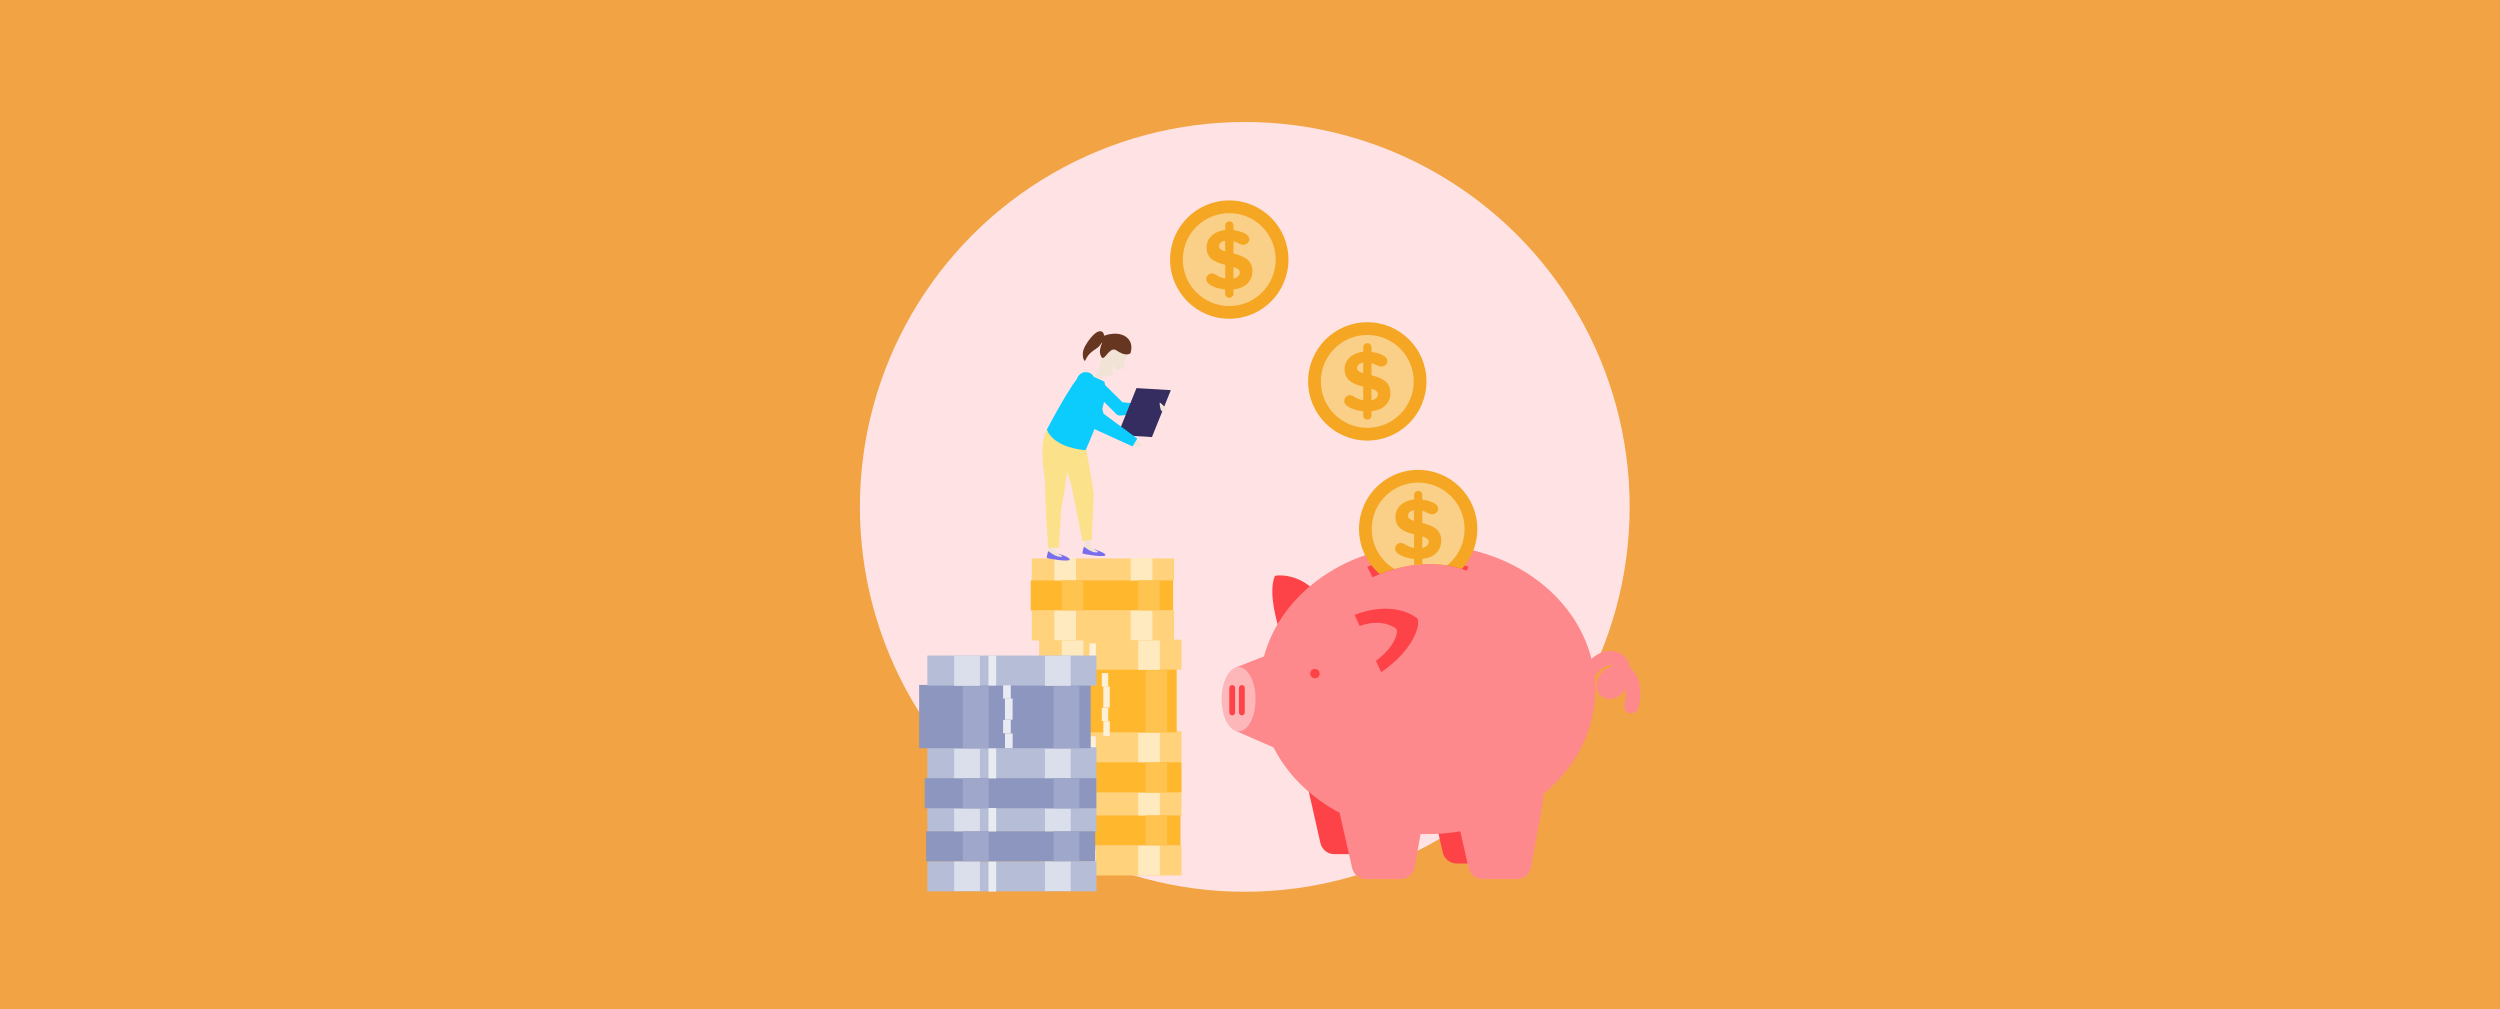 <?xml version="1.0" encoding="UTF-8"?>
<svg id="Capa_1" data-name="Capa 1" xmlns="http://www.w3.org/2000/svg" viewBox="0 0 1090 440">
  <defs>
    <style>
      .cls-1 {
        fill: #f2e3d7;
      }

      .cls-1, .cls-2, .cls-3, .cls-4, .cls-5, .cls-6, .cls-7, .cls-8, .cls-9, .cls-10, .cls-11, .cls-12, .cls-13, .cls-14, .cls-15, .cls-16, .cls-17, .cls-18, .cls-19, .cls-20, .cls-21, .cls-22, .cls-23 {
        stroke-width: 0px;
      }

      .cls-2 {
        fill: #facf88;
      }

      .cls-3 {
        fill: #7a6eee;
      }

      .cls-4 {
        fill: #352c60;
      }

      .cls-5 {
        fill: #0bccfd;
      }

      .cls-6 {
        fill: #dbdfeb;
      }

      .cls-7 {
        fill: #8c96bf;
      }

      .cls-8 {
        fill: #b6bdd7;
      }

      .cls-9 {
        fill: #9fa8ca;
      }

      .cls-10 {
        fill: #fdb7b9;
      }

      .cls-11 {
        fill: #fce18b;
      }

      .cls-12 {
        fill: #663620;
      }

      .cls-13 {
        fill: #f2a343;
      }

      .cls-14 {
        fill: #f5a623;
      }

      .cls-15 {
        fill: #fff1d8;
      }

      .cls-16 {
        fill: #ffe9be;
      }

      .cls-17 {
        fill: #ffe3e4;
      }

      .cls-18 {
        fill: #fd4348;
      }

      .cls-19 {
        fill: #ffc350;
      }

      .cls-20 {
        fill: #ffb72d;
      }

      .cls-21 {
        fill: #ffd27b;
      }

      .cls-22 {
        fill: #fd898c;
      }

      .cls-23 {
        fill: #e9ebf3;
      }
    </style>
  </defs>
  <rect class="cls-13" width="1090" height="440"/>
  <g>
    <circle class="cls-17" cx="542.72" cy="221" r="167.81"/>
    <g>
      <g>
        <g>
          <rect class="cls-21" x="453.08" y="368.61" width="62.07" height="13.09"/>
          <rect class="cls-21" x="453.08" y="318.86" width="62.07" height="36.83"/>
          <rect class="cls-20" x="452.64" y="355.52" width="62.07" height="13.09"/>
          <rect class="cls-20" x="452.11" y="332.36" width="62.98" height="13.09"/>
          <rect class="cls-20" x="450.06" y="291.67" width="62.98" height="27.6"/>
          <rect class="cls-21" x="453.08" y="278.89" width="62.07" height="13.09"/>
          <rect class="cls-16" x="462.92" y="278.97" width="9.45" height="13.12"/>
          <rect class="cls-16" x="462.92" y="319.58" width="9.45" height="12.79"/>
          <rect class="cls-16" x="462.92" y="345.71" width="9.45" height="9.83"/>
          <rect class="cls-16" x="462.92" y="368.69" width="9.45" height="12.88"/>
          <rect class="cls-19" x="466.11" y="292.23" width="9.45" height="27.06"/>
          <rect class="cls-19" x="466.11" y="332.43" width="9.45" height="13.03"/>
          <rect class="cls-19" x="466.11" y="355.5" width="9.45" height="13.03"/>
          <rect class="cls-16" x="496.25" y="278.97" width="9.45" height="13.12"/>
          <rect class="cls-16" x="496.25" y="319.58" width="9.45" height="12.79"/>
          <rect class="cls-16" x="496.25" y="345.71" width="9.45" height="9.83"/>
          <rect class="cls-16" x="496.25" y="368.69" width="9.45" height="12.88"/>
          <rect class="cls-19" x="499.44" y="292.23" width="9.45" height="27.06"/>
          <rect class="cls-19" x="499.44" y="332.43" width="9.45" height="13.03"/>
          <rect class="cls-19" x="499.44" y="355.5" width="9.45" height="13.03"/>
          <rect class="cls-21" x="449.85" y="266.14" width="62.07" height="13.09"/>
          <rect class="cls-21" x="449.85" y="243.47" width="62.07" height="9.75"/>
          <rect class="cls-20" x="449.4" y="253.05" width="62.07" height="13.09"/>
          <rect class="cls-16" x="459.68" y="243.24" width="9.45" height="9.83"/>
          <rect class="cls-16" x="459.68" y="266.23" width="9.45" height="12.88"/>
          <rect class="cls-19" x="462.88" y="253.03" width="9.45" height="13.03"/>
          <rect class="cls-16" x="493.01" y="243.24" width="9.45" height="9.83"/>
          <rect class="cls-16" x="493.01" y="266.23" width="9.45" height="12.88"/>
          <rect class="cls-19" x="496.21" y="253.03" width="9.45" height="13.03"/>
        </g>
        <rect class="cls-15" x="475" y="280.55" width="2.81" height="13.06"/>
        <rect class="cls-15" x="475" y="321.04" width="2.81" height="13.06"/>
        <rect class="cls-15" x="475" y="346.99" width="2.81" height="10.23"/>
        <rect class="cls-15" x="475" y="370.37" width="2.81" height="13.05"/>
        <rect class="cls-15" x="480.38" y="293.47" width="2.81" height="5.86"/>
        <rect class="cls-15" x="481.04" y="299.26" width="2.81" height="9.25"/>
        <rect class="cls-15" x="480.38" y="308.57" width="2.81" height="5.86"/>
        <rect class="cls-15" x="481.06" y="314.47" width="2.81" height="6.41"/>
      </g>
      <g>
        <g>
          <rect class="cls-8" x="404.33" y="375.54" width="73.71" height="13.09"/>
          <rect class="cls-8" x="404.33" y="325.79" width="73.71" height="36.83"/>
          <rect class="cls-7" x="403.8" y="362.45" width="73.71" height="13.09"/>
          <rect class="cls-7" x="403.17" y="339.29" width="74.8" height="13.09"/>
          <rect class="cls-7" x="400.75" y="298.61" width="74.8" height="27.6"/>
          <rect class="cls-8" x="404.33" y="285.82" width="73.71" height="13.09"/>
          <rect class="cls-6" x="416.01" y="285.9" width="11.22" height="13.12"/>
          <rect class="cls-6" x="416.01" y="326.51" width="11.22" height="12.79"/>
          <rect class="cls-6" x="416.01" y="352.64" width="11.22" height="9.83"/>
          <rect class="cls-6" x="416.01" y="375.63" width="11.22" height="12.88"/>
          <rect class="cls-9" x="419.8" y="299.16" width="11.22" height="27.06"/>
          <rect class="cls-9" x="419.8" y="339.36" width="11.22" height="13.03"/>
          <rect class="cls-9" x="419.8" y="362.44" width="11.22" height="13.03"/>
          <rect class="cls-6" x="455.6" y="285.9" width="11.22" height="13.12"/>
          <rect class="cls-6" x="455.6" y="326.51" width="11.22" height="12.79"/>
          <rect class="cls-6" x="455.6" y="352.64" width="11.22" height="9.83"/>
          <rect class="cls-6" x="455.6" y="375.63" width="11.22" height="12.88"/>
          <rect class="cls-9" x="459.39" y="299.16" width="11.22" height="27.06"/>
          <rect class="cls-9" x="459.39" y="339.36" width="11.22" height="13.03"/>
          <rect class="cls-9" x="459.39" y="362.44" width="11.22" height="13.03"/>
        </g>
        <rect class="cls-23" x="430.98" y="285.84" width="3.34" height="13.06"/>
        <rect class="cls-23" x="430.98" y="326.34" width="3.34" height="13.06"/>
        <rect class="cls-23" x="430.98" y="352.29" width="3.34" height="10.23"/>
        <rect class="cls-23" x="430.98" y="375.67" width="3.34" height="13.05"/>
        <rect class="cls-23" x="437.37" y="298.76" width="3.34" height="5.86"/>
        <rect class="cls-23" x="438.16" y="304.55" width="3.34" height="9.25"/>
        <rect class="cls-23" x="437.37" y="313.87" width="3.34" height="5.86"/>
        <rect class="cls-23" x="438.18" y="319.77" width="3.34" height="6.41"/>
      </g>
      <path class="cls-22" d="m711.27,311.08c-.27,0-.55-.04-.83-.11-1.68-.46-2.67-2.19-2.22-3.87.54-2.01.75-4.08.62-6.15,0-.15-.02-.3-.04-.45-.83,1.32-1.9,2.4-3.16,3.17-2.45,1.49-6.04,1.69-8.19-.83-1.08-1.26-1.54-2.98-1.3-4.84.46-3.57,3.33-6.62,7.18-7.67-.58-.27-1.38-.35-2.14-.17-1.23.29-2.51,1.1-4.03,2.56-1.97,1.88-3.61,4.06-4.87,6.47-.81,1.54-2.71,2.14-4.25,1.33-1.54-.81-2.14-2.71-1.33-4.25,1.58-3.02,3.63-5.75,6.1-8.1,2.37-2.26,4.57-3.57,6.94-4.13,3.51-.83,7.08.28,9.11,2.81.97,1.21,1.57,2.72,1.81,4.5,2.57,1.75,4.19,5.03,4.46,9.18.18,2.77-.1,5.53-.82,8.21-.38,1.4-1.65,2.33-3.04,2.33Zm-7.83-13.87c-.32.26-.59.56-.77.87.3-.24.55-.54.77-.87Z"/>
      <path class="cls-18" d="m557.5,273.61s-4.85-14.71-1.7-22.41c.7-.7,10.86-1.05,17.51,6.65.35,0-15.81,15.76-15.81,15.76Z"/>
      <path class="cls-18" d="m588.61,326.25c-9.55,0-17.51,3.92-19.31,9.11-.37,1.05-.4,2.2-.15,3.28l6.55,28.94c.64,2.83,3.15,4.83,6.05,4.83h15.08c3,0,5.57-2.15,6.1-5.1l5.23-28.89c.14-.78.15-1.58-.03-2.35-1.29-5.55-9.54-9.83-19.52-9.83Z"/>
      <path class="cls-18" d="m641.96,330.33c-9.55,0-17.51,3.92-19.31,9.11-.37,1.05-.4,2.2-.15,3.28l6.55,28.94c.64,2.83,3.15,4.83,6.05,4.83h15.08c3,0,5.57-2.15,6.1-5.1l5.23-28.89c.14-.78.15-1.58-.03-2.35-1.29-5.55-9.54-9.83-19.52-9.83Z"/>
      <path class="cls-22" d="m695.53,300.63c0-34.81-32.77-63.04-73.19-63.04-34.65,0-63.67,20.74-71.26,48.59l-12.22,4.81.08,27.74,16.31,7.14c6.02,11.85,16.14,21.8,28.82,28.51l5.45,24.06c.64,2.83,3.15,4.83,6.05,4.83h15.08c3,0,5.57-2.15,6.1-5.1l2.63-14.55c.98.03,1.97.05,2.96.05,4.91,0,9.7-.42,14.34-1.21l3.62,15.98c.64,2.83,3.15,4.83,6.05,4.83h15.08c3,0,5.57-2.15,6.1-5.1l5.23-28.89c.14-.78.15-1.58-.03-2.35-.04-.16-.08-.32-.13-.47,14.12-11.49,22.93-27.77,22.93-45.82Z"/>
      <ellipse class="cls-10" cx="540.03" cy="304.85" rx="7.39" ry="14.04"/>
      <path class="cls-18" d="m537.24,311.91c-.7,0-1.27-.57-1.27-1.27v-10.68c0-.7.57-1.27,1.27-1.27s1.27.57,1.27,1.27v10.68c0,.7-.57,1.27-1.27,1.27Z"/>
      <path class="cls-18" d="m541.44,311.91c-.7,0-1.27-.57-1.27-1.27v-10.68c0-.7.57-1.27,1.27-1.27s1.27.57,1.27,1.27v10.68c0,.7-.57,1.27-1.27,1.27Z"/>
      <g>
        <path class="cls-18" d="m602.21,293.08c13.52-9.27,17.43-20.21,15.73-23.49-11.63-8.53-27.34-1.47-27.34-1.47l11.61,24.96Z"/>
        <path class="cls-22" d="m599.11,288.66c8.34-5.72,10.76-12.48,9.71-14.5-7.18-5.27-16.87-.91-16.87-.91l7.17,15.41Z"/>
      </g>
      <circle class="cls-18" cx="573.31" cy="293.69" r="2.04"/>
      <path class="cls-18" d="m640.2,247.08l-.7,1.77c-.71-.28-1.43-.54-2.14-.77-2.15-.71-4.3-1.22-6.42-1.57-3.77-.62-7.43-.72-10.86-.5-1.15.07-2.27.18-3.37.32-3.22.41-6.16,1.06-8.7,1.78-2.62.74-4.81,1.54-6.43,2.2-2,.82-3.14,1.41-3.15,1.42l-2.28-4.56c.13-.06.73-.36,1.73-.76,1.27-.52,3.21-1.21,5.7-1.86,2.54-.66,5.66-1.27,9.25-1.59,3.13-.27,6.62-.32,10.38.02,3.07.27,6.33.82,9.72,1.71,1.88.49,3.8,1.09,5.77,1.81.5.18,1,.38,1.51.58Z"/>
      <path class="cls-5" d="m502.65,179.77l.05-2.94-13.33-1.46-8.5-8.44c-.95-.95-2.6-.84-3.68.25-1.08,1.09-1.18,2.73-.22,3.68l9.77,9.7c.57.57,1.39.75,2.18.58l13.73-1.37Z"/>
      <g>
        <polygon class="cls-4" points="510.48 170.11 502.25 190.56 487.27 189.66 495.5 169.21 510.48 170.11"/>
        <path class="cls-1" d="m459.34,237.38c.26,1.23.63,2.53,1.49,3.48.95,1.05,2.32,1.35,3.6,1.82.19.07.38.14.52.28s.21.37.11.54c-.1.17-.32.22-.51.25-2.67.38-5.39-.66-7.86-1.54l1.2-6.49"/>
        <path class="cls-3" d="m461.29,241.32s5.76,1.78,5.05,2.76-9.7-.57-9.92-.8.6-3,.6-3c0,0,3.29,2.61,5.34,2.52,2.05-.1-.58-1.02-1.07-1.47Z"/>
        <path class="cls-1" d="m474.89,235.44c.26,1.23.63,2.53,1.49,3.48.95,1.05,2.32,1.35,3.6,1.82.19.07.38.14.52.28s.21.37.11.54c-.1.17-.32.22-.51.25-2.67.38-5.39-.66-7.86-1.54l1.2-6.49"/>
        <path class="cls-3" d="m476.85,239.38s5.76,1.78,5.05,2.76-9.7-.57-9.92-.8.6-3,.6-3c0,0,3.29,2.61,5.34,2.52s-.58-1.02-1.07-1.47Z"/>
        <polygon class="cls-11" points="472.95 192.04 476.9 215.12 476.02 235.39 471.97 235.9 466.88 210.48 461.33 194.6 472.95 192.04"/>
        <path class="cls-1" d="m480.87,154.94s-3.23,6.97-.45,8.67c1.77,1.08,3.58.44,5.02-.49-.35-1.49-.66-4.1-.6-4.08.21.71,1.48,2.04,2.26,2.81.13-.11.25-.22.37-.32,1.4-1.22,2.54-.58,2.54-.58,0,0-.09-1.2.36-3,.45-1.8,1.49-3.76,1.49-3.76l-5.7-4.13"/>
        <path class="cls-12" d="m492.88,154.06c-1.64.96-3.41.27-4.98-.57-.73-.39-1.41-1.11-2.28-1.1-1.13.01-1.94,1.01-2.61,1.67-1.16,1.12-2.23,3.47-3.19.72-.64-1.83.06-3.82.81-5.52-.69.57-1.02,1.38-1.66,1.98s-1.48,1.07-2.2,1.57c-1.85,1.3-2.79,2.55-3.73,4.6-1.21-.87-1.06-3.72-.59-5.03.44-1.2,1.1-2.34,1.81-3.36.93-1.33,2.16-2.91,3.52-3.88.69-.5,1.6-.94,2.46-.62,1.04.38.83.93,1.2,1.84,7.43-2.67,13.11,1.06,11.61,6.95"/>
        <polygon class="cls-1" points="480.04 159.48 476.93 164.35 480.04 165.8 482.87 161.68 480.04 159.48"/>
        <path class="cls-1" d="m495.29,191.72l2.39,1.96c.19.16.4.39.32.63-.07.19-.3.25-.49.27-1.89.25-3.86-.2-5.48-1.25.29-.54.59-1.1,1.05-1.48s1.14-.56,1.66-.25"/>
        <path class="cls-11" d="m466.5,195.11s-2.27,20.1-3.21,23.49-1.56,20.19-1.56,20.19l-4.76.06s-1.41-20.83-1.27-26.47c.15-5.64-3.27-16.94.74-25.18.76-.69,10.05,7.92,10.05,7.92Z"/>
        <path class="cls-5" d="m472.43,162.41s-2.17-1.14-15.97,24.78c0,0,1.66,7.54,16.68,9.11.52.17,6.32-15.1,6.32-15.1,0,0,3.42-6.83,2.1-14.78-.03-.13-9.13-4.01-9.13-4.01Z"/>
        <path class="cls-5" d="m493.78,194.64l2.07-3.42-14.69-10.84-4.23-15.75c-.48-1.77-2.49-2.76-4.5-2.22-2.01.54-3.26,2.41-2.78,4.18l4.86,18.09c.28,1.06,1.12,1.83,2.17,2.18l17.1,7.78Z"/>
        <path class="cls-1" d="m507.62,177.21s-2.02-2.03-2.02-1.61.22,3.74,1.16,3.75,1.71-.91,1.71-.91l-.85-1.24Z"/>
      </g>
      <g>
        <path class="cls-14" d="m644.11,230.67c0,5.96-2.03,11.46-5.42,15.83-.43.54-.87,1.07-1.33,1.57-2.15-.71-4.3-1.22-6.42-1.57-3.77-.62-7.43-.72-10.86-.5-1.15.07-2.27.18-3.37.32-3.22.41-6.16,1.06-8.7,1.78-2.62.74-4.81,1.54-6.43,2.2-1.36-1.17-2.61-2.47-3.7-3.89-3.36-4.36-5.36-9.81-5.36-15.74,0-14.25,11.55-25.8,25.8-25.8s25.8,11.55,25.8,25.8Z"/>
        <path class="cls-2" d="m638.56,230.67c0,5.45-2.15,10.39-5.64,14.02-.62.65-1.28,1.25-1.98,1.81-3.77-.62-7.43-.72-10.86-.5-1.15.07-2.27.18-3.37.32-3.22.41-6.16,1.06-8.7,1.78-1.64-.97-3.13-2.17-4.43-3.56-3.41-3.62-5.51-8.5-5.51-13.88,0-11.18,9.06-20.25,20.24-20.25s20.25,9.07,20.25,20.25Z"/>
        <path class="cls-14" d="m620.13,228.02v-5.34c1.18.27,2.43,1.14,3.52,1.44.26.08.49.11.72.11,1.33,0,2.69-1.02,2.69-2.46,0-.42-.15-.83-.38-1.17-1.1-1.63-4.31-2.5-6.55-2.77v-2.08c0-.95-.79-1.74-1.74-1.74-1.06,0-1.85.79-1.85,1.74v2.01c-5.11.53-8.14,3.78-8.14,7.61,0,5.15,4.24,6.59,8.14,7.58v5.98c-1.67-.3-3.1-.94-4.32-1.78-.45-.3-.94-.45-1.47-.45-1.33,0-2.5,1.1-2.5,2.5,0,.45.15.83.38,1.21.71,1.12,2.34,1.99,4.2,2.56,1.21.38,2.52.62,3.71.73v1.89c0,.27.06.52.17.74,1.1-.14,2.22-.25,3.37-.32.03-.13.05-.27.05-.41v-1.93c1.14-.11,2.17-.34,3.07-.68,3.47-1.26,5.19-3.98,5.19-7.32,0-5.15-4.36-6.66-8.26-7.65Zm0,5.83c1.63.53,2.8,1.17,2.8,2.42,0,1.18-.95,2.27-2.8,2.65v-5.07Zm-6.24-8.93c0-1.29.94-2.24,2.65-2.46v4.62c-1.59-.46-2.65-1.06-2.65-2.16Z"/>
      </g>
      <g>
        <circle class="cls-14" cx="596.14" cy="166.29" r="25.8"/>
        <circle class="cls-2" cx="596.14" cy="166.29" r="20.25"/>
        <path class="cls-14" d="m597.96,179.27v1.93c0,.95-.8,1.74-1.74,1.74-1.06,0-1.85-.8-1.85-1.74v-1.89c-3.03-.26-6.74-1.44-7.91-3.29-.23-.38-.38-.76-.38-1.21,0-1.4,1.17-2.5,2.5-2.5.53,0,1.02.15,1.48.45,1.21.83,2.65,1.48,4.32,1.78v-5.98c-3.9-.98-8.14-2.42-8.14-7.57,0-3.82,3.03-7.08,8.14-7.61v-2.01c0-.95.8-1.74,1.85-1.74.95,0,1.74.8,1.74,1.74v2.08c2.23.27,5.45,1.14,6.55,2.76.23.34.38.76.38,1.17,0,1.44-1.36,2.46-2.69,2.46-.23,0-.45-.04-.72-.11-1.1-.3-2.35-1.17-3.52-1.44v5.34c3.9.98,8.25,2.5,8.25,7.65,0,4.2-2.73,7.42-8.25,7.99Zm-3.6-21.2c-1.7.23-2.65,1.17-2.65,2.46,0,1.1,1.06,1.7,2.65,2.16v-4.62Zm3.6,11.4v5.07c1.86-.38,2.8-1.48,2.8-2.65,0-1.25-1.17-1.89-2.8-2.42Z"/>
      </g>
      <g>
        <circle class="cls-14" cx="535.96" cy="113.18" r="25.8"/>
        <circle class="cls-2" cx="535.96" cy="113.18" r="20.25"/>
        <path class="cls-14" d="m537.78,126.17v1.93c0,.95-.8,1.74-1.74,1.74-1.06,0-1.85-.8-1.85-1.74v-1.89c-3.03-.26-6.74-1.44-7.91-3.29-.23-.38-.38-.76-.38-1.21,0-1.4,1.17-2.5,2.5-2.5.53,0,1.02.15,1.48.45,1.21.83,2.65,1.48,4.32,1.78v-5.98c-3.9-.98-8.14-2.42-8.14-7.57,0-3.82,3.03-7.08,8.14-7.61v-2.01c0-.95.8-1.74,1.85-1.74.95,0,1.74.8,1.74,1.74v2.08c2.23.27,5.45,1.14,6.55,2.76.23.34.38.76.38,1.17,0,1.44-1.36,2.46-2.69,2.46-.23,0-.45-.04-.72-.11-1.1-.3-2.35-1.17-3.52-1.44v5.34c3.9.98,8.25,2.5,8.25,7.65,0,4.2-2.73,7.42-8.25,7.99Zm-3.6-21.2c-1.7.23-2.65,1.17-2.65,2.46,0,1.1,1.06,1.7,2.65,2.16v-4.62Zm3.6,11.4v5.07c1.86-.38,2.8-1.48,2.8-2.65,0-1.25-1.17-1.89-2.8-2.42Z"/>
      </g>
    </g>
  </g>
</svg>